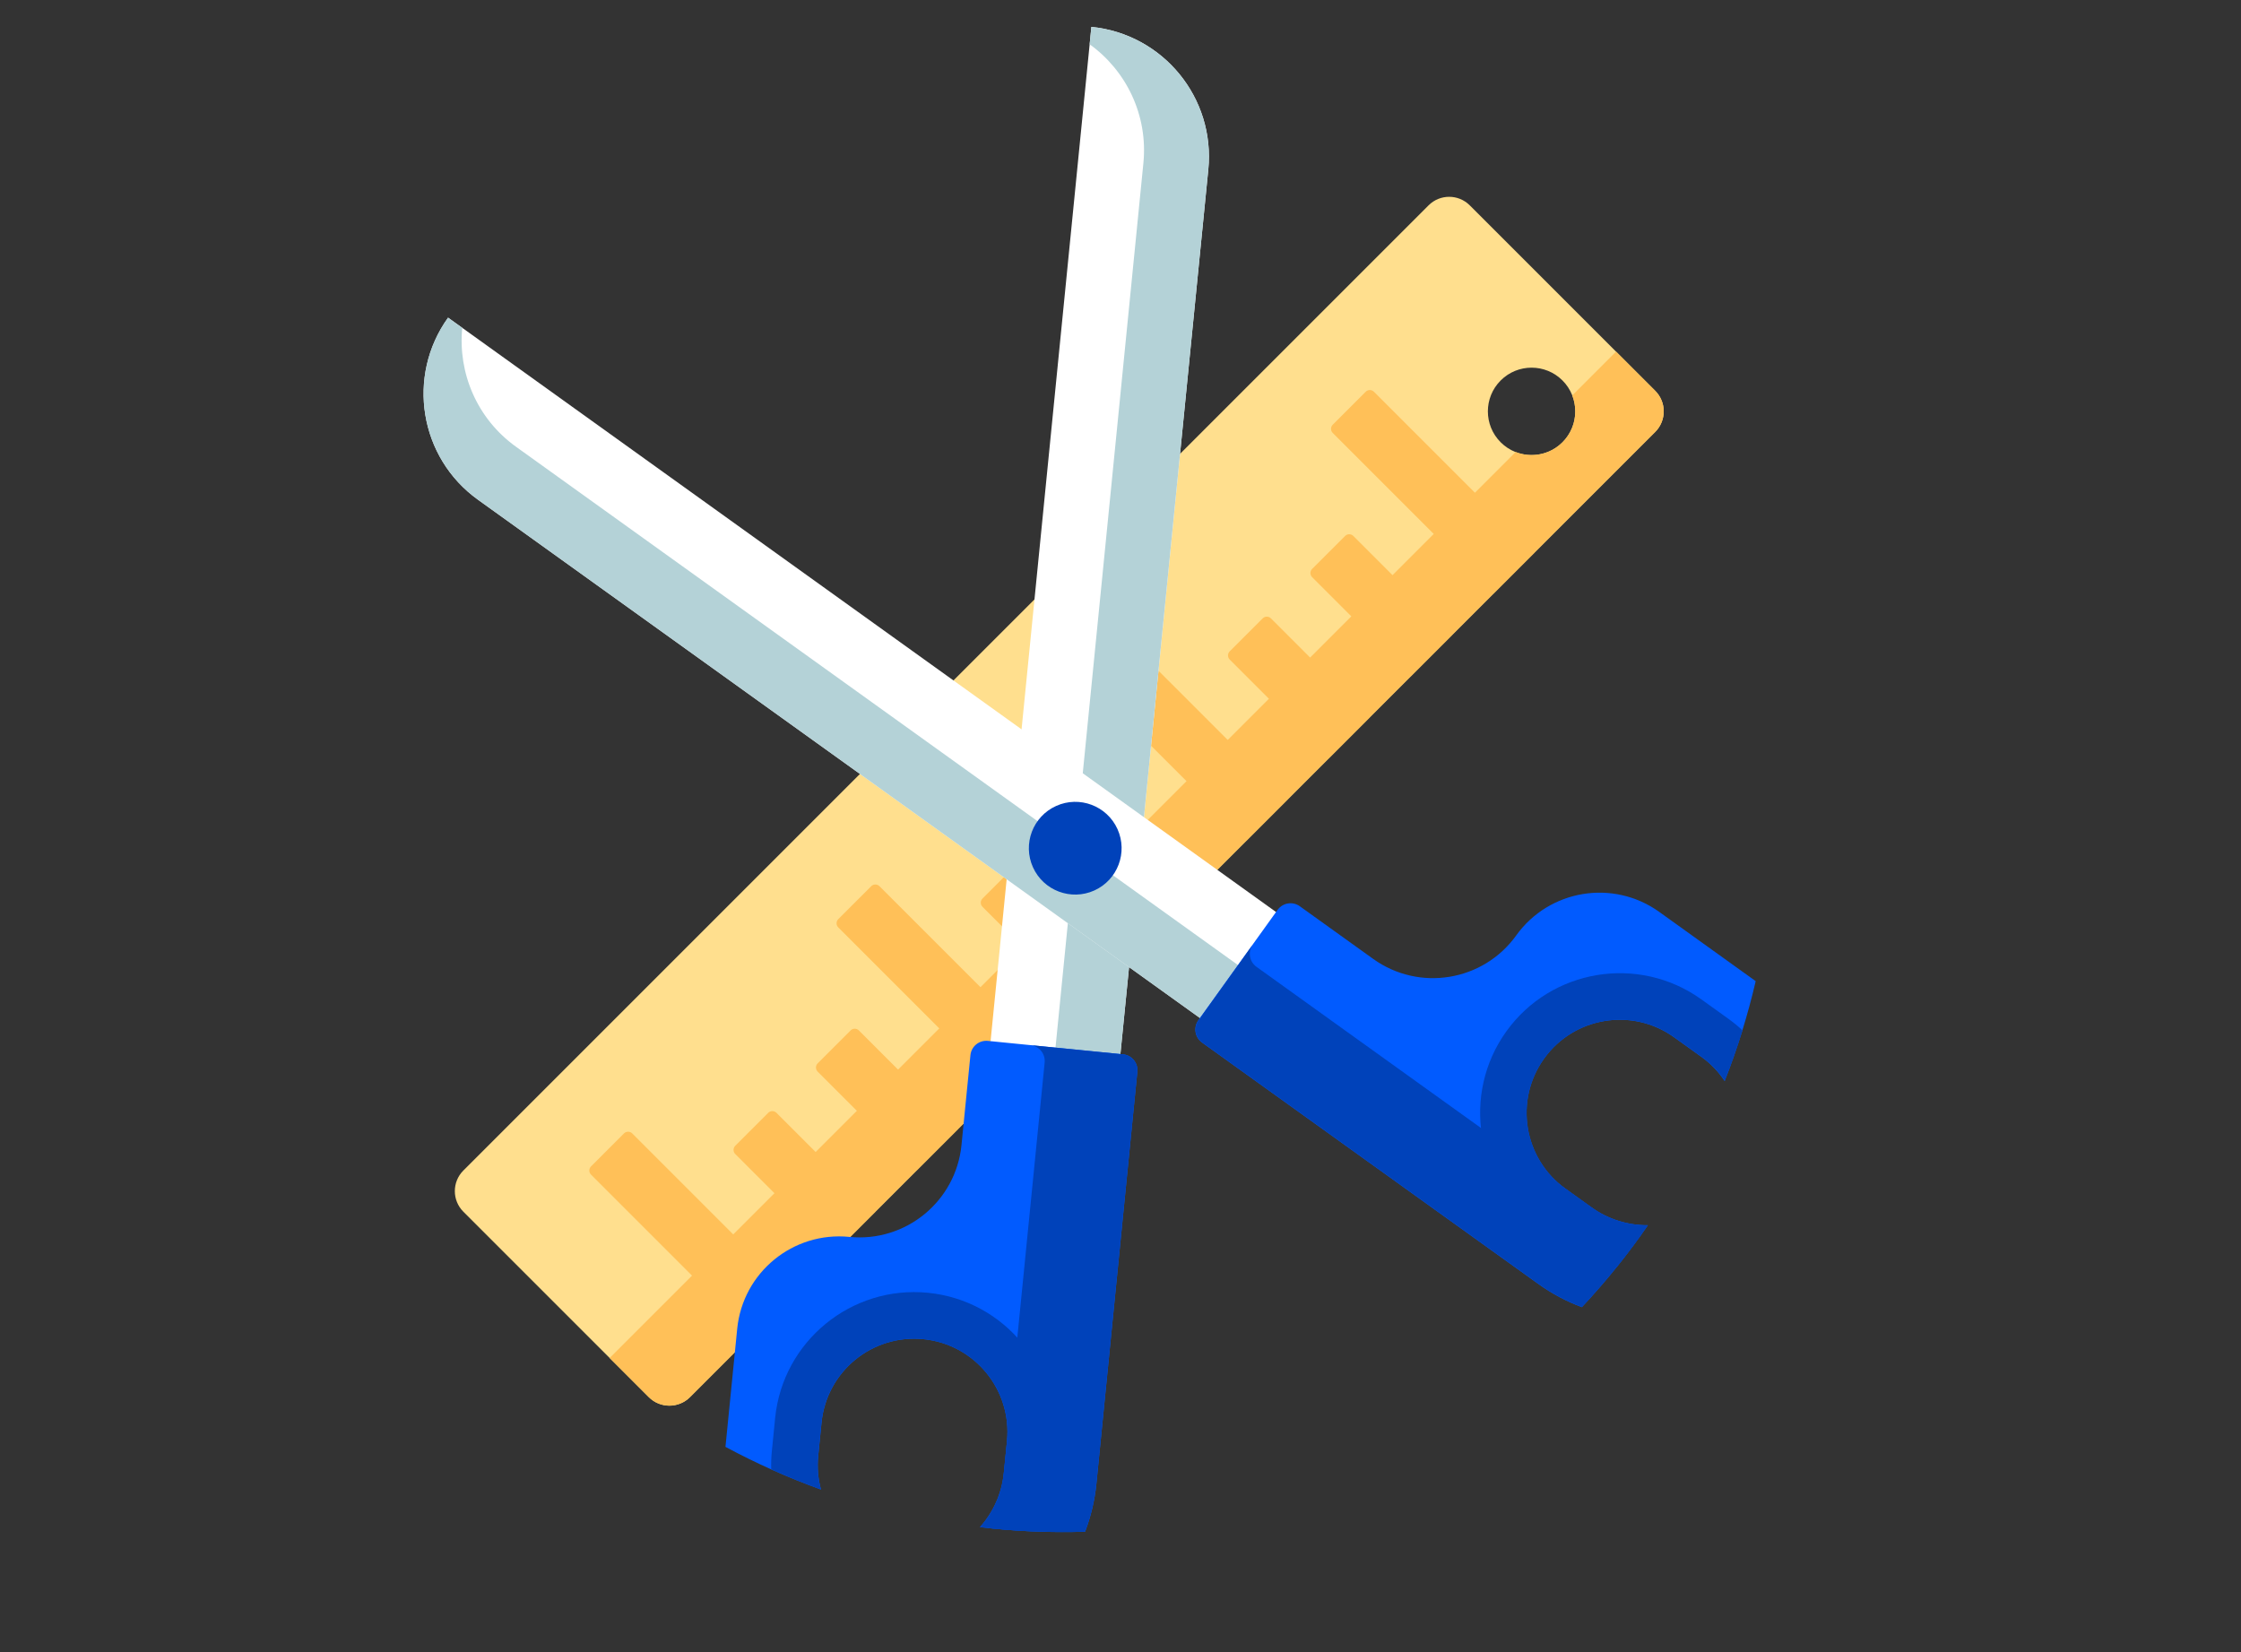 <svg width="217" height="160" viewBox="0 0 217 160" fill="none" xmlns="http://www.w3.org/2000/svg">
<rect x="0" y="0" width="217" height="160" fill="#333333" stroke="none"/>
<g clip-path="url(#clip0_1004_387)">
<path d="M44.868 113.347L138.33 19.885C139.432 18.783 141.218 18.783 142.32 19.885L160.275 37.84C161.377 38.942 161.377 40.728 160.275 41.83L66.814 135.292C65.712 136.394 63.925 136.394 62.824 135.292L44.868 117.337C43.767 116.235 43.767 114.448 44.868 113.347ZM145.313 42.828C146.965 44.481 149.645 44.481 151.298 42.828C152.95 41.175 152.95 38.496 151.298 36.843C149.645 35.19 146.965 35.19 145.313 36.843C143.66 38.495 143.66 41.175 145.313 42.828Z" fill="#FFDF8E"/>
<path d="M59.033 131.501L62.824 135.291C63.925 136.393 65.712 136.393 66.814 135.291L160.275 41.829C161.377 40.728 161.377 38.941 160.275 37.839L156.485 34.049L152.244 38.29C152.838 39.808 152.524 41.6 151.298 42.827C150.071 44.054 148.279 44.368 146.76 43.773L59.033 131.501Z" fill="#FFC058"/>
<path d="M129.051 41.925L144.612 57.486L148.602 53.496L133.041 37.935C132.82 37.714 132.463 37.714 132.243 37.935L129.051 41.127C128.83 41.347 128.83 41.704 129.051 41.925ZM105.111 65.067L108.303 61.875C108.523 61.654 108.88 61.654 109.101 61.875L124.662 77.436L120.672 81.426L105.111 65.865C104.89 65.644 104.89 65.287 105.111 65.067ZM127.056 55.092L130.248 51.9C130.468 51.679 130.825 51.679 131.046 51.9L140.622 61.476L136.632 65.466L127.056 55.89C126.835 55.669 126.835 55.312 127.056 55.092ZM119.076 63.072L122.268 59.88C122.488 59.659 122.845 59.659 123.066 59.88L132.642 69.456L128.652 73.446L119.076 63.87C118.855 63.649 118.855 63.292 119.076 63.072ZM81.17 89.007L84.362 85.815C84.583 85.595 84.94 85.595 85.16 85.815L100.721 101.376L96.731 105.366L81.17 89.805C80.95 89.585 80.95 89.228 81.17 89.007ZM103.116 79.032L106.308 75.84C106.528 75.619 106.885 75.619 107.106 75.84L116.682 85.416L112.692 89.406L103.116 79.83C102.895 79.61 102.895 79.252 103.116 79.032ZM95.135 87.012L98.327 83.82C98.548 83.6 98.905 83.6 99.125 83.82L108.701 93.396L104.711 97.386L95.135 87.81C94.915 87.59 94.915 87.233 95.135 87.012ZM57.23 112.947L60.422 109.755C60.642 109.535 61 109.535 61.22 109.755L76.781 125.316L72.791 129.306L57.23 113.745C57.01 113.525 57.01 113.168 57.23 112.947ZM79.175 102.972L82.367 99.78C82.588 99.56 82.945 99.56 83.165 99.78L92.741 109.356L88.751 113.346L79.175 103.77C78.955 103.55 78.955 103.193 79.175 102.972ZM71.195 110.952L74.387 107.76C74.607 107.54 74.965 107.54 75.185 107.76L84.761 117.336L80.771 121.326L71.195 111.75C70.975 111.53 70.975 111.173 71.195 110.952Z" fill="#FFC058"/>
<path d="M105.68 2.603L94.865 111.431L106.243 124.693L117.002 16.424C117.692 9.48 112.623 3.293 105.68 2.603Z" fill="white"/>
<path d="M110.716 15.799C111.178 11.146 109.052 6.836 105.512 4.289L105.68 2.603C112.623 3.293 117.692 9.48 117.002 16.424L106.243 124.693L100.554 118.063L110.716 15.799Z" fill="#B4D2D7"/>
<path d="M70.249 140.109L70.248 140.108L71.385 128.671C71.927 123.216 76.789 119.233 82.244 119.776C87.699 120.317 92.561 116.335 93.103 110.879L93.968 102.179C94.051 101.33 94.808 100.711 95.656 100.795L108.747 102.097C109.596 102.18 110.215 102.936 110.131 103.785L106.166 143.677C106.005 145.308 105.626 146.864 105.07 148.324C101.654 148.43 98.252 148.281 94.892 147.884C96.158 146.466 97.002 144.646 97.203 142.626L97.508 139.554C98.001 134.592 94.379 130.17 89.417 129.677C84.461 129.185 80.043 132.804 79.551 137.76L79.228 141C79.117 142.119 79.218 143.213 79.496 144.238C76.319 143.09 73.228 141.711 70.249 140.109Z" fill="#015BFF"/>
<path d="M97.191 142.785L101.155 102.893C101.24 102.044 100.62 101.289 99.772 101.204L108.748 102.096C109.597 102.18 110.216 102.937 110.132 103.785L106.167 143.677C106.006 145.307 105.627 146.864 105.071 148.325C101.988 148.42 98.915 148.307 95.875 147.992C96.555 146.372 97.009 144.625 97.191 142.785Z" fill="#0042BA"/>
<path d="M74.679 142.291C74.662 141.718 74.677 141.139 74.736 140.553L75.058 137.314C75.796 129.889 82.436 124.449 89.86 125.187C97.29 125.925 102.733 132.57 101.995 140L101.69 143.071C101.503 144.959 100.934 146.724 100.072 148.297C98.336 148.223 96.607 148.087 94.889 147.884C96.155 146.466 97 144.646 97.2 142.625L97.506 139.553C97.999 134.592 94.376 130.17 89.414 129.676C84.457 129.184 80.04 132.803 79.547 137.76L79.225 141C79.114 142.119 79.216 143.212 79.493 144.238C77.864 143.65 76.259 143 74.679 142.291Z" fill="#0042BA"/>
<path d="M43.391 30.761L132.232 94.54L134.671 111.843L46.286 48.391C40.618 44.322 39.322 36.429 43.391 30.761Z" fill="white"/>
<path d="M49.962 43.259C46.164 40.532 44.333 36.089 44.76 31.748L43.383 30.76C39.314 36.428 40.611 44.321 46.279 48.391L134.663 111.843L133.444 103.192L49.962 43.259Z" fill="#B4D2D7"/>
<path d="M116.037 98.797L123.709 88.11C124.206 87.418 125.171 87.26 125.863 87.757L132.966 92.855C137.419 96.053 143.621 95.035 146.819 90.581C150.015 86.128 156.218 85.11 160.67 88.306L170.007 95.01C169.241 98.305 168.235 101.537 166.999 104.68C166.411 103.793 165.659 102.996 164.745 102.34L162.099 100.441C158.053 97.535 152.418 98.461 149.513 102.508C146.605 106.559 147.531 112.199 151.581 115.107L154.09 116.907C155.739 118.092 157.664 118.66 159.564 118.646C157.642 121.432 155.507 124.084 153.17 126.578C151.705 126.03 150.288 125.287 148.957 124.331L116.391 100.951C115.698 100.455 115.539 99.489 116.037 98.797Z" fill="#015BFF"/>
<path d="M116.052 98.795L121.312 91.468C120.815 92.161 120.973 93.125 121.666 93.622L154.232 117.002C155.733 118.08 157.345 118.894 159.01 119.454C157.237 121.944 155.293 124.325 153.184 126.577C151.72 126.029 150.302 125.284 148.971 124.329L116.405 100.95C115.713 100.453 115.554 99.488 116.052 98.795Z" fill="#0042BA"/>
<path d="M145.861 99.875C150.212 93.814 158.683 92.423 164.744 96.775L167.388 98.673C167.866 99.016 168.311 99.387 168.73 99.778C168.219 101.433 167.646 103.067 167.012 104.678C166.424 103.792 165.671 102.994 164.758 102.339L162.112 100.439C158.066 97.534 152.431 98.46 149.526 102.506C146.618 106.557 147.544 112.198 151.594 115.105L154.103 116.905C155.751 118.09 157.676 118.658 159.577 118.645C158.594 120.068 157.554 121.456 156.463 122.808C154.712 122.416 153.011 121.677 151.471 120.572L148.963 118.77C142.898 114.417 141.506 105.94 145.861 99.875Z" fill="#0042BA"/>
<path d="M100.025 83.987C101.047 86.246 103.707 87.25 105.967 86.229C108.226 85.207 109.23 82.547 108.209 80.287C107.187 78.027 104.527 77.024 102.267 78.045C100.008 79.066 99.004 81.726 100.025 83.987Z" fill="#0042BA"/>
</g>
<defs>
<clipPath id="clip0_1004_387">
<rect width="217" height="160" fill="white"/>
</clipPath>
</defs>
</svg>
